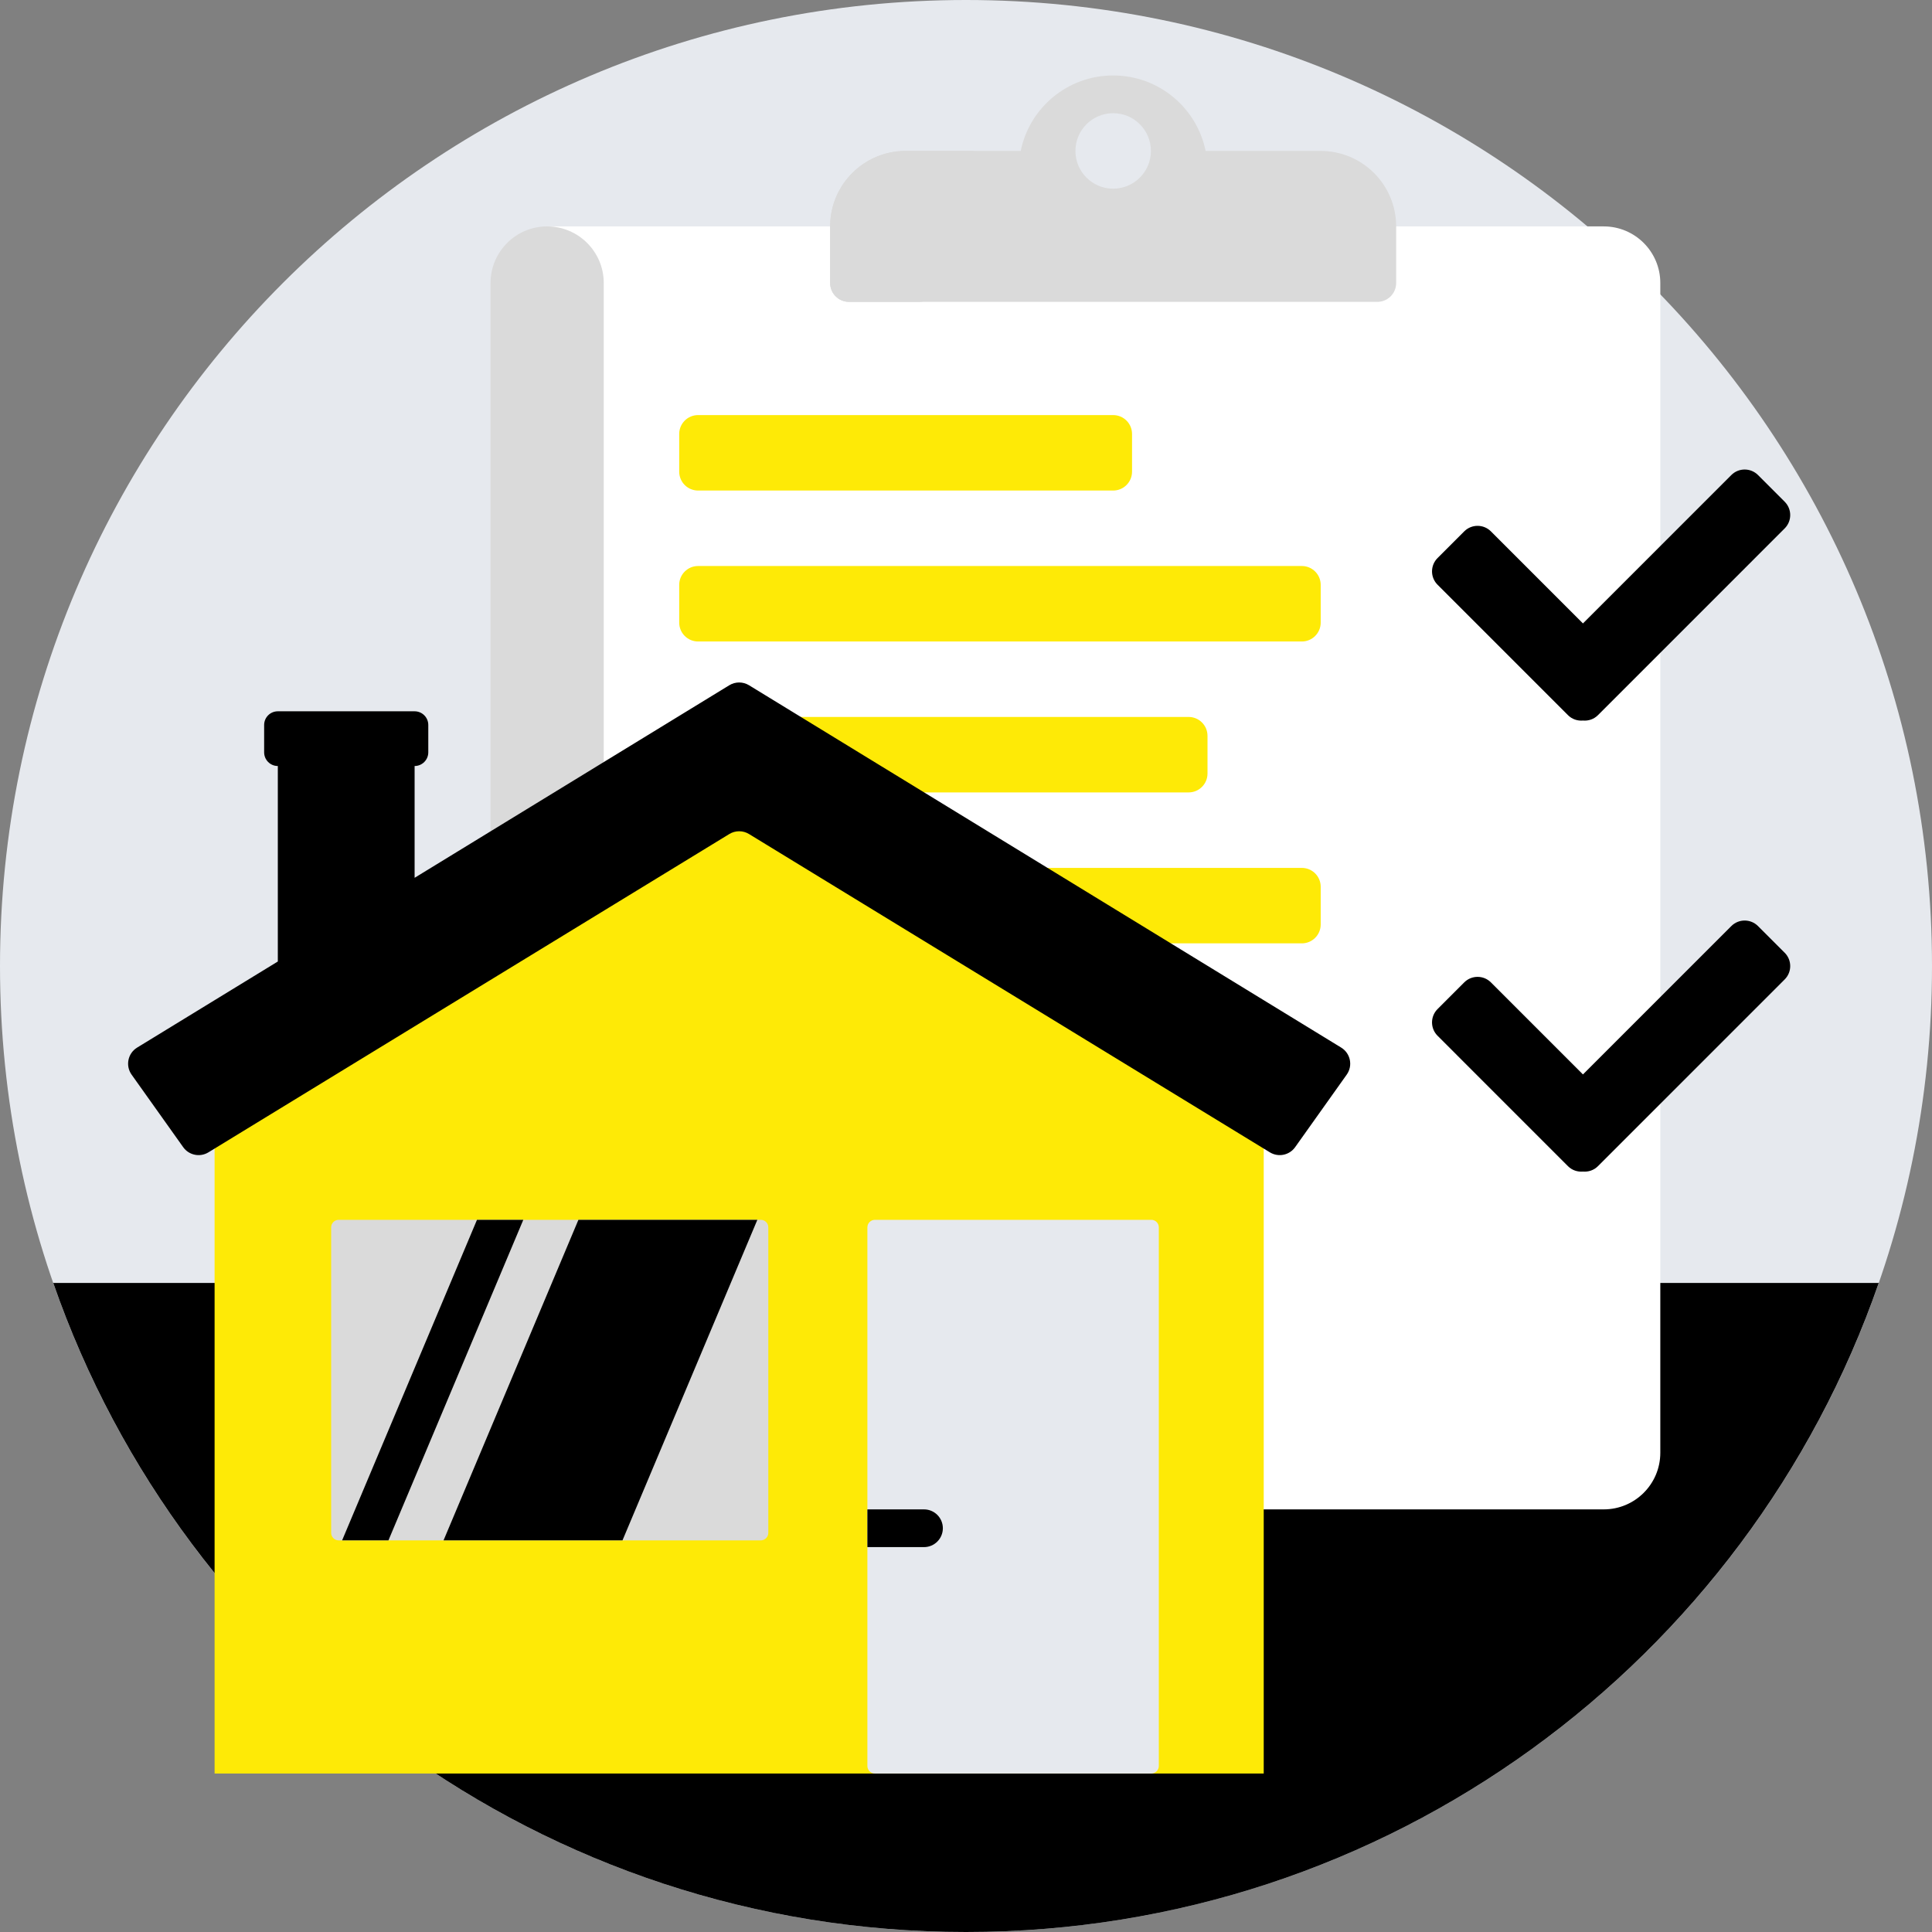 <svg width="150" height="150" viewBox="0 0 150 150" fill="none" xmlns="http://www.w3.org/2000/svg">
<rect x="0" y="0" width="150" height="150" fill="#808080" stroke="none"/>
<path d="M75 0C116.421 0 150 33.579 150 75C150 116.421 116.421 150 75 150C33.579 150 0 116.421 0 75C0 33.579 33.579 0 75 0Z" fill="#E6E9EE"/>
<path d="M145.864 99.609C135.678 128.942 107.8 150 75 150C42.2 150 14.322 128.942 4.136 99.609H145.864Z" fill="black"/>
<path d="M87.891 117.188H42.48C40.053 117.188 38.086 115.22 38.086 112.793V21.973C38.086 19.546 40.053 17.578 42.48 17.578H87.891C90.318 17.578 92.285 19.546 92.285 21.973V112.793C92.285 115.22 90.318 117.188 87.891 117.188Z" fill="#DADADA"/>
<path d="M128.906 21.973V112.793C128.906 115.22 126.939 117.188 124.512 117.188H51.27C48.843 117.188 46.875 115.22 46.875 112.793V21.973C46.875 19.546 44.907 17.578 42.48 17.578H46.875H124.512C126.939 17.578 128.906 19.546 128.906 21.973Z" fill="white"/>
<path d="M102.539 11.719H93.603C92.924 8.376 89.969 5.859 86.426 5.859C82.882 5.859 79.927 8.376 79.248 11.719H70.312C67.076 11.719 64.453 14.342 64.453 17.578V21.973C64.453 22.782 65.109 23.438 65.918 23.438H106.934C107.742 23.438 108.398 22.782 108.398 21.973V17.578C108.398 14.342 105.775 11.719 102.539 11.719ZM86.426 14.648C84.808 14.648 83.496 13.337 83.496 11.719C83.496 10.101 84.808 8.789 86.426 8.789C88.044 8.789 89.356 10.101 89.356 11.719C89.356 13.337 88.044 14.648 86.426 14.648Z" fill="#DADADA"/>
<path d="M104.004 19.043C104.004 19.852 103.348 20.508 102.539 20.508H70.312V21.973C70.312 22.782 70.969 23.438 71.777 23.438H65.918C65.109 23.438 64.453 22.782 64.453 21.973V17.578C64.453 14.342 67.076 11.719 70.312 11.719H76.172C72.936 11.719 70.312 14.342 70.312 17.578H102.539C103.348 17.578 104.004 18.234 104.004 19.043Z" fill="#DADADA"/>
<path d="M111.611 45.398C111.039 44.826 111.039 43.899 111.611 43.327L113.682 41.255C114.255 40.683 115.182 40.683 115.754 41.255L122.9 48.402L134.42 36.882C134.992 36.31 135.919 36.31 136.491 36.882L138.563 38.954C139.135 39.526 139.135 40.453 138.563 41.025L124.062 55.527C123.744 55.845 123.316 55.979 122.901 55.944C122.485 55.979 122.057 55.845 121.739 55.527L111.611 45.398ZM136.491 71.9C135.919 71.327 134.992 71.327 134.42 71.9L122.9 83.419L115.754 76.272C115.182 75.7 114.255 75.7 113.682 76.272L111.611 78.344C111.039 78.916 111.039 79.843 111.611 80.415L121.739 90.544C122.057 90.862 122.485 90.996 122.9 90.961C123.316 90.996 123.744 90.862 124.062 90.544L138.563 76.042C139.135 75.47 139.135 74.543 138.563 73.971L136.491 71.9Z" fill="black"/>
<path d="M102.539 45.41V48.34C102.539 49.149 101.883 49.805 101.074 49.805H54.199C53.39 49.805 52.734 49.149 52.734 48.34V45.41C52.734 44.601 53.39 43.945 54.199 43.945H101.074C101.883 43.945 102.539 44.601 102.539 45.41ZM101.074 67.383H54.199C53.39 67.383 52.734 68.039 52.734 68.848V71.777C52.734 72.586 53.39 73.242 54.199 73.242H101.074C101.883 73.242 102.539 72.586 102.539 71.777V68.848C102.539 68.039 101.883 67.383 101.074 67.383ZM54.199 61.523H92.285C93.094 61.523 93.75 60.867 93.75 60.059V57.129C93.75 56.32 93.094 55.664 92.285 55.664H54.199C53.39 55.664 52.734 56.32 52.734 57.129V60.059C52.734 60.867 53.39 61.523 54.199 61.523ZM54.199 38.086H86.426C87.235 38.086 87.891 37.43 87.891 36.621V33.691C87.891 32.883 87.235 32.227 86.426 32.227H54.199C53.39 32.227 52.734 32.883 52.734 33.691V36.621C52.734 37.43 53.39 38.086 54.199 38.086Z" fill="#FEEA06"/>
<path d="M98.115 137.695H16.661V83.393L57.388 58.504L98.115 83.393V137.695Z" fill="#FEEA06"/>
<path d="M89.384 137.695H67.929C67.606 137.695 67.344 137.433 67.344 137.109V95.292C67.344 94.968 67.606 94.706 67.929 94.706H89.384C89.708 94.706 89.97 94.968 89.97 95.292V137.109C89.97 137.433 89.708 137.695 89.384 137.695Z" fill="#E6E9EE"/>
<path d="M73.203 118.652C73.203 119.461 72.547 120.117 71.738 120.117H67.344V117.188H71.738C72.547 117.188 73.203 117.843 73.203 118.652Z" fill="black"/>
<path d="M25.711 119.009V95.292C25.711 94.968 25.974 94.706 26.297 94.706H59.065C59.389 94.706 59.651 94.968 59.651 95.292V119.009C59.651 119.332 59.389 119.595 59.065 119.595H26.297C25.974 119.595 25.711 119.332 25.711 119.009Z" fill="#DADADA"/>
<path d="M58.8 94.707L48.33 119.593H34.437L44.908 94.707H58.8ZM37.033 94.707L26.562 119.593H30.159L40.629 94.707H37.033Z" fill="black"/>
<path d="M104.559 83.434L100.553 89.067C100.107 89.694 99.252 89.869 98.595 89.468L58.152 64.753C57.683 64.467 57.093 64.467 56.625 64.753L16.181 89.468C15.525 89.869 14.669 89.694 14.224 89.067L10.217 83.434C9.725 82.742 9.923 81.778 10.646 81.335L21.57 74.651V59.473C20.983 59.473 20.508 58.997 20.508 58.411V56.287C20.508 55.7 20.983 55.225 21.57 55.225H32.19C32.776 55.225 33.252 55.7 33.252 56.287V58.411C33.252 58.997 32.776 59.473 32.19 59.473V68.153L56.623 53.202C57.093 52.915 57.684 52.915 58.153 53.202L104.13 81.335C104.854 81.778 105.051 82.742 104.559 83.434Z" fill="black"/>
</svg>
